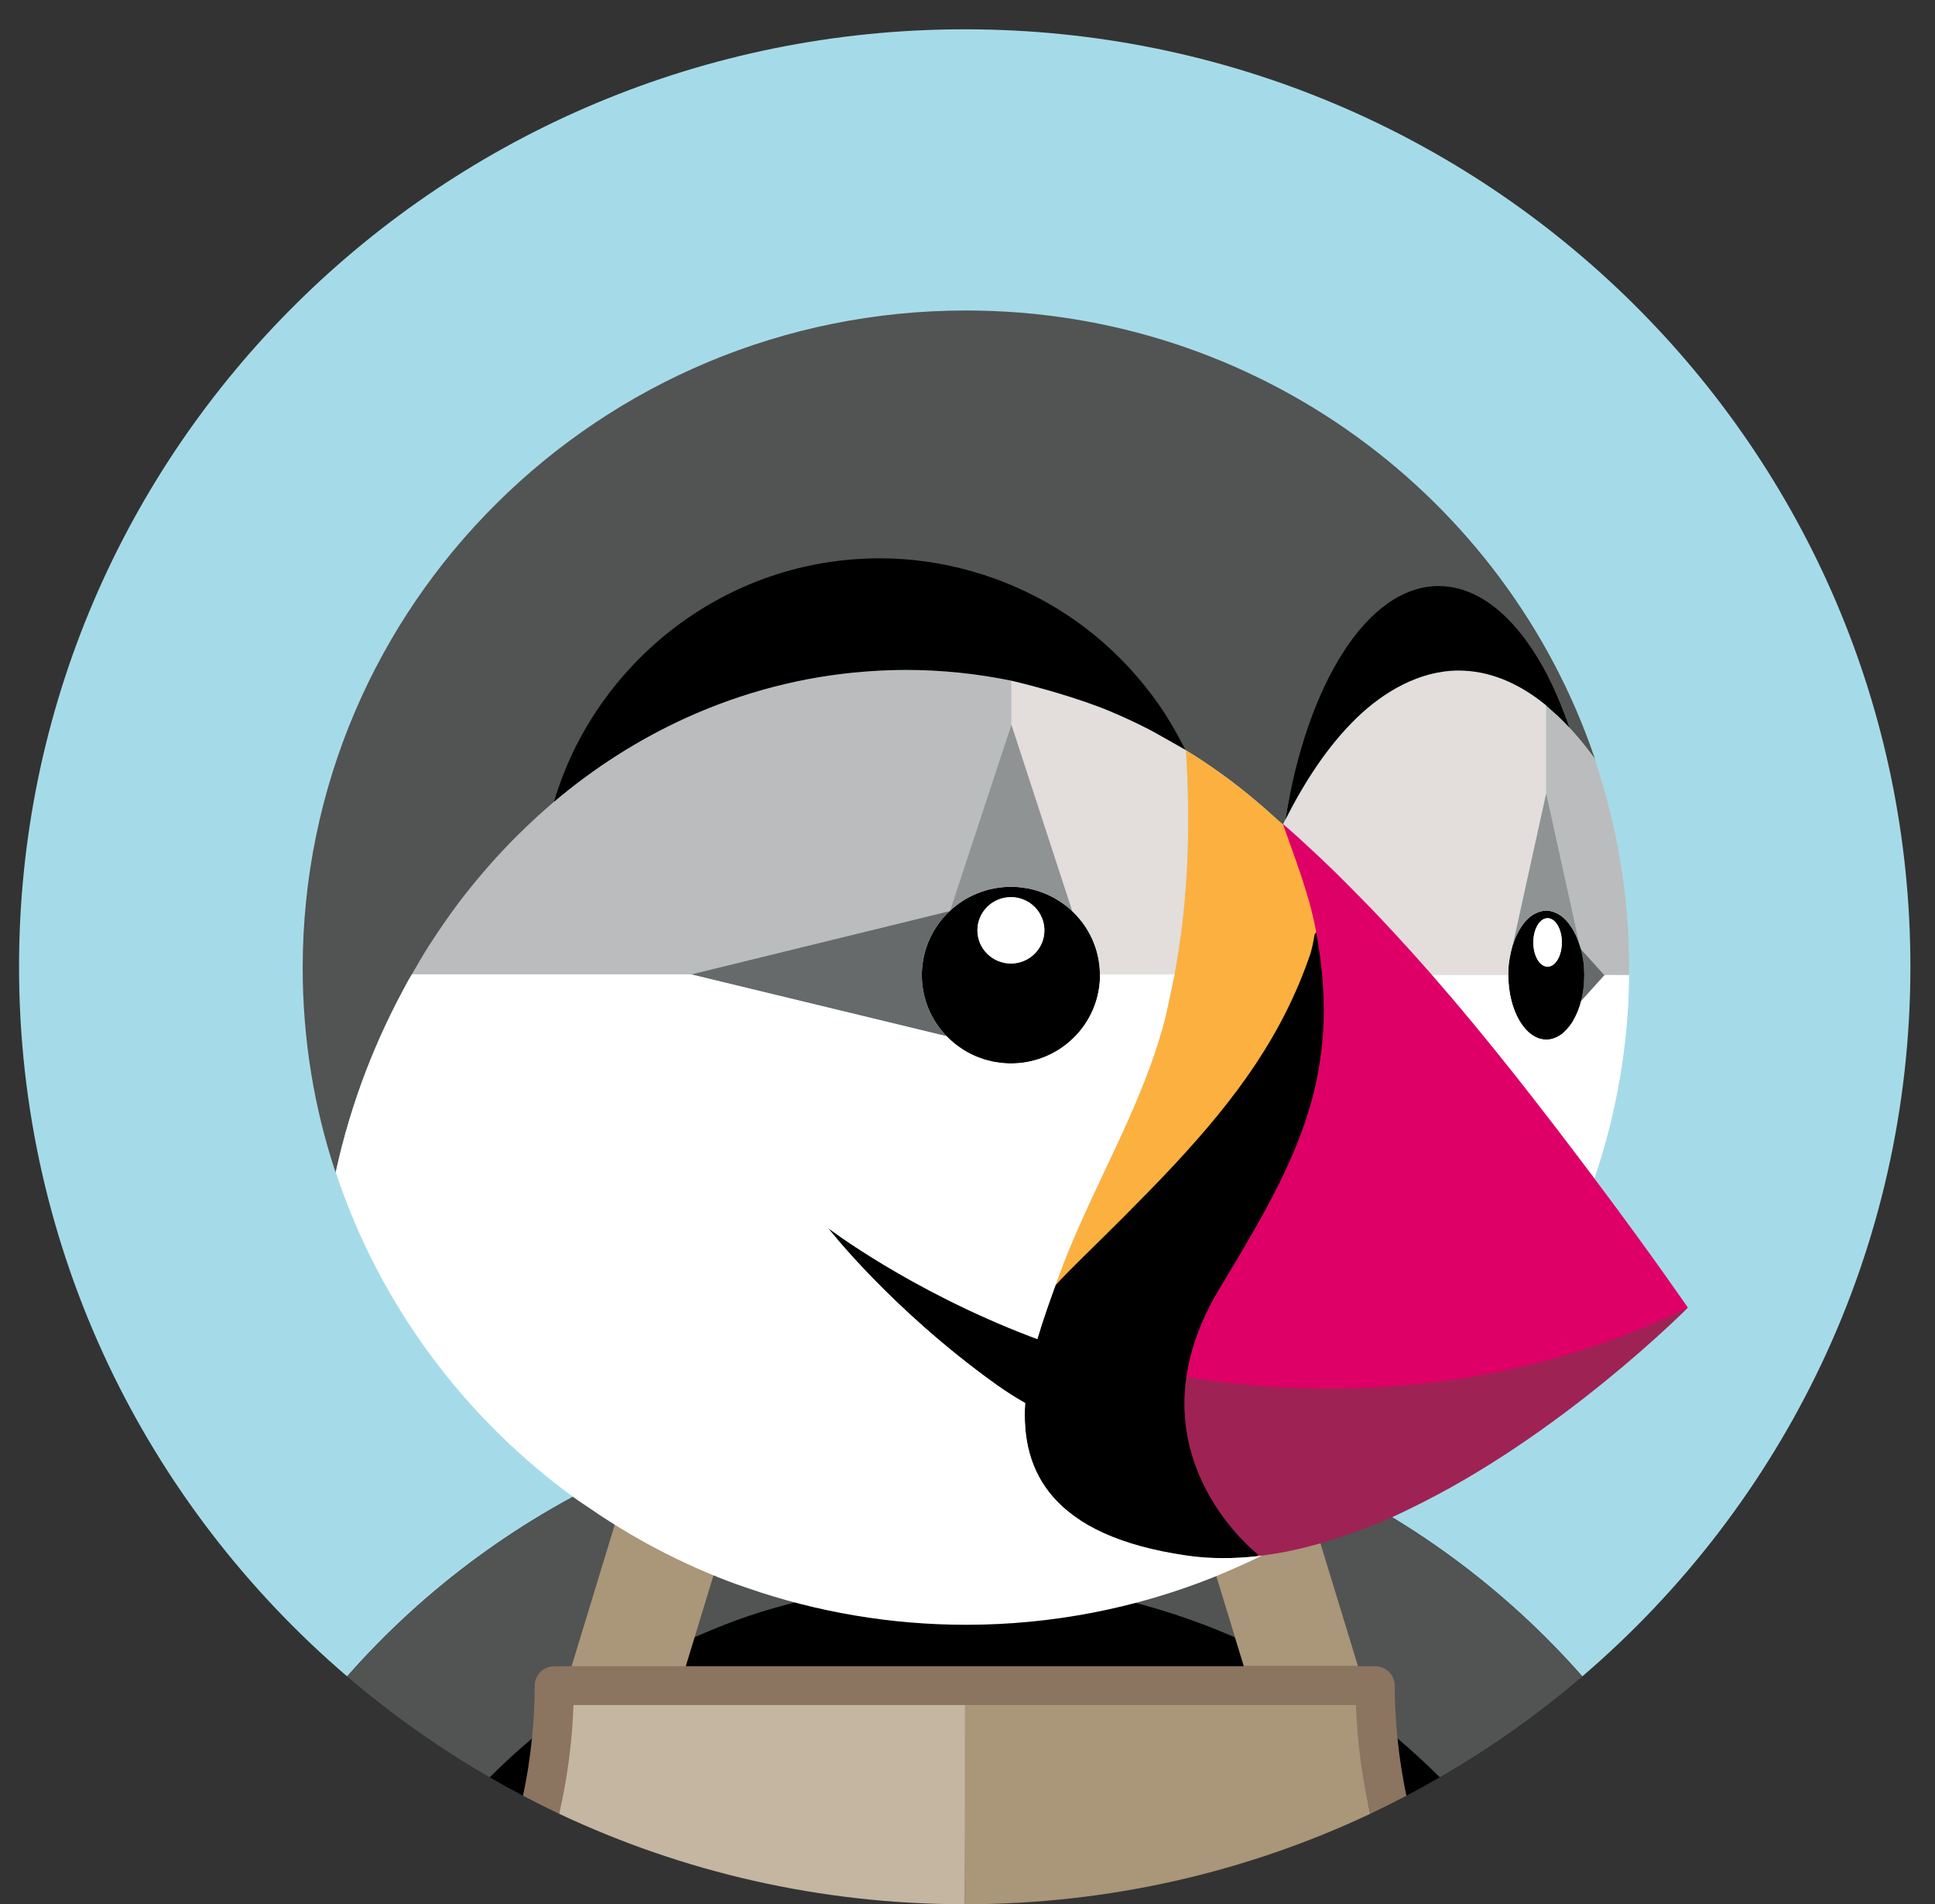 <svg width="63" height="62" viewBox="0 0 63 62" fill="none" xmlns="http://www.w3.org/2000/svg">
<rect x="0" y="0" width="63" height="62" fill="#333333" stroke="none"/>
<g clip-path="url(#clip0_6_2063)">
<path d="M20.58 47.791C21.072 47.575 21.57 47.375 22.073 47.188C22.64 46.976 23.213 46.777 23.793 46.604C24.515 46.389 25.242 46.194 25.98 46.038C26.976 45.828 27.982 45.674 28.995 45.576C28.423 47.357 27.796 49.12 27.117 50.863C27.145 51.203 27.163 51.544 27.171 51.885C28.567 51.611 29.987 51.474 31.41 51.473C32.861 51.473 34.277 51.617 35.649 51.885C35.657 51.544 35.675 51.203 35.703 50.863C35.023 49.12 34.397 47.357 33.824 45.576C34.838 45.674 35.845 45.829 36.839 46.038C37.577 46.194 38.305 46.389 39.027 46.604C39.607 46.777 40.179 46.976 40.747 47.188C41.25 47.375 41.748 47.575 42.24 47.792C45.794 49.358 48.96 51.675 51.517 54.581C58.056 48.984 62.199 40.713 62.199 31.477C62.199 14.62 48.414 0.954 31.41 0.954C14.405 0.954 0.62 14.62 0.62 31.477C0.62 40.713 4.764 48.984 11.302 54.581C13.859 51.675 17.026 49.358 20.58 47.791Z" fill="#A5DBE8"/>
<path d="M42.24 47.792L44.151 54.307L44.693 54.333C45.045 54.333 45.293 54.424 45.293 54.773C45.293 55.353 45.323 56.005 45.379 56.574C45.855 56.975 46.435 57.427 46.875 57.866C48.522 56.915 50.076 55.816 51.517 54.581C48.96 51.675 45.794 49.358 42.24 47.792ZM38.502 47.727L40.747 47.188C40.179 46.976 39.607 46.777 39.027 46.604C38.305 46.389 37.577 46.194 36.839 46.038C35.844 45.828 34.837 45.674 33.824 45.576C34.397 47.357 35.023 49.12 35.703 50.863C35.675 51.203 35.657 51.544 35.649 51.885C37.239 52.196 38.802 52.736 40.248 53.37L38.502 47.727Z" fill="#525353"/>
<path d="M15.944 57.866C16.302 58.072 16.663 58.274 17.03 58.467C17.159 57.855 17.364 57.007 17.426 56.378C16.95 56.779 16.384 57.427 15.944 57.866ZM40.211 53.314C38.748 52.672 37.218 52.193 35.649 51.885C34.252 51.612 32.833 51.474 31.41 51.473C29.959 51.473 28.543 51.617 27.171 51.885C25.581 52.196 23.922 52.667 22.477 53.301L22.323 54.25H40.497L40.211 53.314Z" fill="black"/>
<path d="M17.37 56.559C17.426 55.99 17.467 55.483 17.467 54.902C17.467 54.554 17.708 54.33 18.06 54.33L18.637 54.31L20.58 47.791C17.026 49.358 13.859 51.675 11.302 54.581C12.744 55.816 14.298 56.915 15.944 57.866C16.384 57.426 16.843 57.005 17.319 56.605" fill="#525353"/>
<path d="M45.614 57.718C45.739 58.338 45.767 58.462 45.79 58.467C46.156 58.274 46.518 58.074 46.876 57.866C46.431 57.422 45.968 56.996 45.487 56.59L45.614 57.718Z" fill="black"/>
<path d="M40.211 53.314L40.497 54.25H44.214L42.24 47.792C41.748 47.576 41.25 47.374 40.747 47.188L38.502 47.727L40.211 53.314Z" fill="#AA9678"/>
<path d="M18.67 55.556C18.691 55.542 18.711 55.528 18.731 55.514H18.673C18.673 55.528 18.671 55.542 18.67 55.556Z" fill="#C4B6A1"/>
<path d="M44.148 55.514H44.09L44.151 55.556C44.15 55.542 44.149 55.528 44.148 55.514Z" fill="#AA9678"/>
<path d="M44.083 55.419L31.383 55.434L31.41 62C36.136 62 40.612 60.941 44.614 59.055C44.353 57.917 44.327 56.691 44.284 55.498C44.265 55.484 44.083 55.419 44.083 55.419Z" fill="#AA9678"/>
<path d="M31.389 55.461C31.389 55.461 18.62 55.445 18.601 55.459C18.558 56.652 18.31 58.067 18.206 59.055C22.207 60.941 26.684 62 31.41 62L31.417 55.482L31.389 55.461Z" fill="#C4B6A1"/>
<path d="M31.41 54.882H31.41V55.514H31.41V54.882Z" fill="#786453"/>
<path d="M51.547 31.279C51.548 31.287 51.55 31.294 51.551 31.302C51.552 31.307 51.553 31.312 51.554 31.316V31.318C51.569 31.435 51.574 31.557 51.577 31.68C51.577 31.702 51.581 31.724 51.581 31.746L51.581 31.754L51.581 31.763C51.581 31.788 51.577 31.81 51.577 31.834C51.575 31.953 51.567 32.071 51.554 32.189V32.19L51.551 32.208C51.55 32.217 51.547 32.225 51.546 32.234C51.529 32.356 51.507 32.477 51.477 32.596L51.476 32.597L51.48 32.593L51.482 32.587V32.588L52.288 31.751L51.476 30.908L51.476 30.91C51.506 31.028 51.529 31.151 51.547 31.279Z" fill="#676A6A"/>
<path d="M51.546 32.234C51.548 32.219 51.552 32.205 51.554 32.189C51.568 32.074 51.574 31.955 51.577 31.834C51.577 31.807 51.581 31.782 51.581 31.754C51.581 31.729 51.577 31.705 51.577 31.68C51.575 31.559 51.568 31.438 51.554 31.318C51.552 31.305 51.548 31.292 51.547 31.279C51.53 31.155 51.507 31.032 51.476 30.91C51.465 30.869 51.451 30.833 51.438 30.793C51.365 30.554 51.266 30.343 51.148 30.168C51.103 30.101 51.054 30.037 51.001 29.977C50.952 29.924 50.899 29.875 50.841 29.83C50.82 29.814 50.798 29.803 50.776 29.789C50.71 29.746 50.638 29.712 50.563 29.687C50.491 29.664 50.417 29.651 50.342 29.649C50.267 29.649 50.193 29.665 50.121 29.687C50.046 29.712 49.974 29.746 49.908 29.789C49.886 29.803 49.864 29.814 49.843 29.83C49.744 29.907 49.657 29.997 49.584 30.099C49.568 30.122 49.551 30.145 49.536 30.168C49.418 30.343 49.318 30.554 49.246 30.793L49.236 30.822C49.204 30.932 49.179 31.047 49.158 31.166C49.152 31.202 49.144 31.237 49.139 31.274C49.119 31.406 49.109 31.545 49.107 31.686C49.107 31.706 49.104 31.724 49.104 31.744H49.108C49.108 32.907 49.663 33.849 50.348 33.849C50.466 33.849 50.579 33.819 50.687 33.766C50.752 33.735 50.813 33.697 50.869 33.652C50.893 33.634 50.914 33.611 50.937 33.59C50.992 33.54 51.043 33.482 51.093 33.419C51.127 33.374 51.161 33.33 51.192 33.28C51.212 33.248 51.23 33.214 51.249 33.18C51.283 33.116 51.316 33.05 51.346 32.98C51.357 32.955 51.368 32.93 51.378 32.904C51.416 32.807 51.449 32.704 51.477 32.596C51.506 32.481 51.528 32.359 51.546 32.234ZM50.386 31.474C50.13 31.474 49.922 31.12 49.922 30.684C49.922 30.249 50.13 29.895 50.386 29.895C50.643 29.895 50.851 30.249 50.851 30.684C50.851 31.12 50.643 31.474 50.386 31.474Z" fill="black"/>
<path d="M50.387 29.895C50.13 29.895 49.922 30.249 49.922 30.684C49.922 31.12 50.13 31.474 50.387 31.474C50.644 31.474 50.851 31.12 50.851 30.684C50.851 30.249 50.644 29.895 50.387 29.895Z" fill="white"/>
<path d="M49.246 30.793C49.318 30.554 49.418 30.343 49.536 30.168C49.552 30.144 49.568 30.122 49.585 30.099C49.657 29.997 49.744 29.907 49.843 29.83C49.864 29.814 49.887 29.803 49.908 29.789C49.974 29.746 50.046 29.712 50.122 29.687C50.194 29.665 50.267 29.649 50.343 29.649C50.418 29.649 50.491 29.665 50.563 29.687C50.639 29.712 50.711 29.746 50.777 29.789C50.798 29.803 50.821 29.814 50.842 29.83C50.897 29.872 50.95 29.922 51.001 29.977C51.055 30.037 51.104 30.101 51.149 30.168C51.267 30.343 51.366 30.554 51.439 30.793V30.794L50.343 25.815L49.246 30.793Z" fill="#909393"/>
<path d="M35.812 31.708C35.81 31.608 35.804 31.509 35.792 31.411C35.792 31.41 35.791 31.409 35.791 31.407C35.78 31.312 35.764 31.218 35.743 31.124L35.741 31.117C35.721 31.026 35.696 30.935 35.666 30.846L35.664 30.84C35.634 30.752 35.6 30.666 35.562 30.581C35.562 30.579 35.56 30.578 35.56 30.576C35.254 29.902 34.7 29.369 34.01 29.088L34.002 29.085C33.834 29.017 33.66 28.965 33.483 28.929C33.478 28.929 33.474 28.928 33.469 28.927C33.286 28.892 33.1 28.873 32.913 28.873C32.726 28.873 32.544 28.892 32.366 28.926L32.347 28.929C32.171 28.964 32.001 29.015 31.838 29.08L31.825 29.085C31.66 29.151 31.501 29.233 31.351 29.328C31.201 29.424 31.061 29.533 30.931 29.653L30.928 29.663L30.917 29.666C30.71 29.861 30.532 30.085 30.391 30.332L30.385 30.341C30.342 30.416 30.303 30.495 30.267 30.575C30.263 30.584 30.258 30.592 30.255 30.6C30.221 30.674 30.193 30.751 30.167 30.828C30.162 30.844 30.155 30.858 30.15 30.873C30.127 30.945 30.108 31.02 30.09 31.094C30.086 31.115 30.079 31.136 30.074 31.157C30.059 31.23 30.048 31.305 30.038 31.381C30.036 31.404 30.03 31.426 30.028 31.449C29.998 31.735 30.011 32.023 30.068 32.305C30.068 32.308 30.068 32.312 30.069 32.316C30.106 32.496 30.159 32.669 30.227 32.835C30.229 32.837 30.229 32.84 30.23 32.842C30.369 33.174 30.569 33.478 30.821 33.738C31.018 33.942 31.245 34.117 31.495 34.257L31.499 34.259C31.576 34.302 31.657 34.341 31.739 34.378C31.746 34.38 31.752 34.384 31.759 34.387C31.835 34.42 31.914 34.448 31.993 34.475C32.007 34.479 32.02 34.485 32.033 34.489C32.106 34.513 32.182 34.531 32.257 34.548C32.278 34.553 32.297 34.56 32.318 34.564C32.392 34.579 32.467 34.589 32.543 34.599C32.566 34.602 32.589 34.607 32.612 34.609C33.289 34.68 33.97 34.512 34.535 34.134C34.844 33.927 35.11 33.663 35.318 33.357C35.642 32.882 35.815 32.322 35.814 31.749C35.814 31.742 35.813 31.736 35.813 31.73C35.813 31.722 35.812 31.715 35.812 31.708ZM32.913 31.371C32.77 31.371 32.628 31.343 32.496 31.288C32.364 31.234 32.244 31.155 32.142 31.054C32.041 30.954 31.961 30.835 31.906 30.704C31.851 30.573 31.823 30.432 31.823 30.29C31.823 30.148 31.852 30.008 31.906 29.877C31.961 29.746 32.041 29.627 32.143 29.526C32.244 29.426 32.364 29.347 32.496 29.292C32.628 29.238 32.77 29.21 32.913 29.21C33.202 29.21 33.479 29.324 33.684 29.527C33.888 29.729 34.003 30.004 34.003 30.291C34.003 30.577 33.888 30.852 33.684 31.055C33.479 31.257 33.202 31.371 32.913 31.371Z" fill="black"/>
<path d="M32.913 29.21C32.624 29.21 32.347 29.324 32.143 29.526C31.938 29.729 31.823 30.004 31.823 30.29C31.823 30.577 31.938 30.852 32.143 31.054C32.347 31.257 32.624 31.371 32.913 31.371C33.203 31.371 33.48 31.257 33.684 31.054C33.889 30.852 34.004 30.577 34.004 30.29C34.004 30.004 33.889 29.729 33.684 29.526C33.48 29.324 33.203 29.21 32.913 29.21Z" fill="white"/>
<path d="M30.917 29.666L30.928 29.663L30.931 29.653L32.929 23.596V22.178L32.929 22.162C31.801 21.931 30.653 21.814 29.501 21.812C29.11 21.812 28.722 21.828 28.337 21.854C28.281 21.858 28.225 21.861 28.169 21.866C26.163 22.017 24.188 22.535 22.36 23.362C20.791 24.072 19.334 25.007 18.025 26.116L18.023 26.118C17.672 26.416 17.333 26.725 17.005 27.047C16.943 27.107 16.881 27.166 16.82 27.227C16.51 27.536 16.21 27.856 15.921 28.185C15.858 28.257 15.796 28.33 15.734 28.402C15.442 28.742 15.162 29.09 14.892 29.448C14.87 29.478 14.849 29.509 14.826 29.539C14.571 29.885 14.326 30.239 14.091 30.6C14.045 30.67 13.998 30.74 13.953 30.811C13.763 31.11 13.586 31.416 13.411 31.724H22.512L30.917 29.666Z" fill="#BBBCBD"/>
<path d="M38.601 28.984C38.619 28.748 38.635 28.512 38.647 28.275C38.663 27.955 38.675 27.635 38.681 27.314C38.686 27.066 38.685 26.817 38.684 26.568C38.684 26.496 38.685 26.424 38.685 26.352C38.677 25.71 38.653 25.068 38.613 24.427L38.608 24.424L38.605 24.419C38.365 24.282 38.124 24.146 37.883 24.01L37.866 24L37.678 23.895L37.675 23.893L37.544 23.82L37.518 23.806C37.487 23.789 37.455 23.772 37.423 23.755C37.005 23.54 36.578 23.341 36.144 23.159C35.109 22.726 33.714 22.346 32.929 22.162V23.596L34.909 29.663L34.912 29.668C35.116 29.861 35.292 30.083 35.433 30.328C35.479 30.408 35.521 30.491 35.56 30.576C35.561 30.578 35.562 30.579 35.562 30.581C35.6 30.665 35.634 30.752 35.663 30.84L35.666 30.846C35.695 30.935 35.721 31.025 35.741 31.117L35.743 31.124C35.764 31.217 35.78 31.311 35.791 31.407C35.791 31.409 35.792 31.41 35.792 31.411C35.803 31.509 35.81 31.608 35.812 31.708L35.819 31.724H38.244C38.407 30.842 38.523 29.952 38.594 29.058C38.596 29.033 38.599 29.009 38.601 28.984Z" fill="#E3DDDB"/>
<path d="M41.773 26.839C41.771 26.842 41.77 26.846 41.768 26.849L41.773 26.839Z" fill="#FCB03F"/>
<path d="M30.931 29.653C31.061 29.532 31.203 29.423 31.353 29.327C31.502 29.232 31.66 29.151 31.825 29.085C31.829 29.083 31.834 29.082 31.838 29.08C32.003 29.014 32.173 28.963 32.347 28.929L32.366 28.926C32.546 28.891 32.729 28.874 32.913 28.873C33.103 28.873 33.289 28.892 33.469 28.927C33.474 28.928 33.478 28.929 33.483 28.929C33.663 28.965 33.84 29.018 34.01 29.088C34.344 29.224 34.65 29.421 34.912 29.668L34.909 29.663L32.929 23.596L30.931 29.653Z" fill="#909393"/>
<path d="M30.227 32.835C30.158 32.667 30.105 32.494 30.069 32.316C30.068 32.312 30.068 32.308 30.068 32.305C30.011 32.023 29.998 31.735 30.028 31.449C30.03 31.426 30.036 31.404 30.038 31.381C30.048 31.305 30.059 31.23 30.074 31.157C30.079 31.136 30.086 31.115 30.09 31.094C30.108 31.02 30.127 30.945 30.15 30.873C30.155 30.858 30.161 30.844 30.167 30.828C30.193 30.751 30.221 30.674 30.255 30.6C30.258 30.592 30.263 30.584 30.267 30.575C30.303 30.495 30.342 30.416 30.385 30.341L30.391 30.332C30.532 30.085 30.71 29.861 30.917 29.666L22.512 31.724H22.496L30.821 33.738C30.569 33.478 30.369 33.174 30.23 32.842C30.229 32.84 30.229 32.837 30.227 32.835Z" fill="#676A6A"/>
<path d="M49.139 31.274C49.144 31.236 49.152 31.202 49.158 31.166C49.179 31.047 49.204 30.932 49.236 30.822C49.24 30.809 49.242 30.795 49.245 30.783L50.342 25.805L50.342 22.967C49.446 22.233 48.486 21.832 47.487 21.832C46.225 21.832 45.048 22.523 44.168 23.376C43.205 24.31 42.46 25.486 41.858 26.671C41.831 26.726 41.803 26.779 41.775 26.833C41.961 26.993 42.144 27.154 42.325 27.318C42.734 27.691 43.137 28.071 43.532 28.459C43.716 28.639 43.897 28.823 44.078 29.006C44.271 29.201 44.463 29.394 44.653 29.592C44.999 29.953 45.341 30.318 45.678 30.688C45.967 31.004 46.253 31.323 46.536 31.645L46.536 31.645C46.584 31.694 46.617 31.73 46.629 31.744H49.103C49.103 31.724 49.107 31.706 49.107 31.686C49.109 31.545 49.119 31.406 49.139 31.274ZM41.775 26.846L41.772 26.839L41.768 26.847L41.779 26.858C41.778 26.854 41.776 26.85 41.775 26.846Z" fill="#E3DDDB"/>
<path d="M11.92 34.857L11.942 34.802C12.274 33.947 12.657 33.114 13.089 32.304C13.156 32.178 13.221 32.052 13.29 31.927C13.329 31.858 13.372 31.793 13.411 31.724C13.586 31.416 13.763 31.11 13.953 30.811C13.998 30.739 14.046 30.67 14.091 30.6C14.326 30.239 14.571 29.885 14.826 29.539C14.849 29.509 14.87 29.478 14.892 29.448C15.162 29.09 15.442 28.742 15.734 28.402C15.796 28.33 15.858 28.257 15.921 28.185C16.21 27.856 16.51 27.536 16.82 27.227C16.881 27.166 16.943 27.107 17.005 27.047C17.333 26.725 17.672 26.416 18.023 26.118L18.025 26.116C19.408 21.522 23.875 18.699 28.883 18.699C30.899 18.699 32.904 19.275 34.622 20.317C36.384 21.386 37.586 22.43 38.518 24.254L38.532 24.282C38.556 24.328 38.582 24.372 38.605 24.419L38.608 24.424L38.613 24.427C39.397 24.908 40.143 25.445 40.846 26.036C41.082 26.233 41.314 26.437 41.541 26.645C41.617 26.713 41.694 26.778 41.768 26.847C41.769 26.844 41.77 26.841 41.772 26.839C41.773 26.837 41.774 26.835 41.775 26.833C41.8 26.781 41.825 26.729 41.851 26.678C42.557 22.262 44.799 19.854 47.117 19.854C48.863 19.854 50.133 20.887 51.092 23.666L51.102 23.696L51.105 23.7C51.387 24.005 51.651 24.328 51.895 24.665L51.895 24.665C51.9 24.671 51.905 24.677 51.91 24.684C51.924 24.725 51.936 24.766 51.949 24.806L51.913 24.662C49.03 16.2 40.957 10.109 31.449 10.109C19.523 10.109 9.855 19.693 9.855 31.516C9.855 33.846 10.231 36.09 10.928 38.178L10.931 38.166C11.176 37.04 11.507 35.934 11.92 34.857Z" fill="#525353"/>
<path d="M52.235 31.752L51.482 32.588V32.587L51.48 32.593C51.452 32.703 51.417 32.805 51.378 32.904C51.368 32.93 51.357 32.955 51.346 32.98C51.317 33.048 51.284 33.115 51.249 33.18C51.23 33.214 51.212 33.248 51.192 33.28C51.16 33.329 51.127 33.374 51.093 33.419C51.046 33.48 50.993 33.537 50.937 33.59C50.914 33.611 50.893 33.634 50.869 33.652C50.813 33.697 50.752 33.735 50.687 33.766C50.579 33.819 50.466 33.849 50.348 33.849C49.663 33.849 49.108 32.907 49.108 31.744H46.622L46.623 31.746C47.091 32.281 47.55 32.823 48.003 33.37C48.437 33.897 48.867 34.428 49.291 34.963L49.353 35.041C49.755 35.55 50.153 36.061 50.547 36.575L50.662 36.724C51.081 37.27 51.497 37.819 51.911 38.37C52.639 36.234 53.021 33.998 53.043 31.744L52.344 31.718L52.235 31.752Z" fill="white"/>
<path d="M28.169 21.866C28.225 21.861 28.281 21.858 28.337 21.854C28.724 21.827 29.113 21.813 29.501 21.812C30.672 21.812 31.816 21.936 32.929 22.162C33.714 22.346 35.109 22.726 36.144 23.159C36.578 23.341 37.005 23.54 37.423 23.755L37.518 23.806L37.544 23.82C37.583 23.842 37.625 23.865 37.675 23.893L37.678 23.895L37.866 24L37.883 24.01C38.149 24.16 38.444 24.327 38.556 24.391L38.585 24.407L38.605 24.419C38.582 24.372 38.556 24.328 38.532 24.282L38.518 24.254C37.586 22.43 36.149 20.864 34.387 19.796C32.669 18.754 30.665 18.178 28.649 18.178C23.64 18.178 19.408 21.522 18.025 26.116C19.334 25.007 20.791 24.072 22.36 23.362C24.188 22.535 26.163 22.017 28.169 21.866Z" fill="black"/>
<path d="M51.91 24.684C51.905 24.677 51.9 24.671 51.895 24.665L51.895 24.665C51.651 24.328 51.387 24.005 51.105 23.7L51.097 23.691C50.977 23.561 50.853 23.435 50.724 23.313C50.677 23.268 50.628 23.229 50.58 23.186C50.501 23.114 50.422 23.041 50.342 22.975V25.815L51.439 30.794C51.451 30.832 51.465 30.868 51.476 30.908L52.235 31.752L52.243 31.744H53.038C53.039 31.671 53.043 31.599 53.043 31.526V31.525C53.043 29.242 52.673 26.973 51.949 24.806C51.936 24.766 51.924 24.725 51.91 24.684Z" fill="#BBBCBD"/>
<path d="M44.168 23.376C45.048 22.523 46.225 21.832 47.487 21.832C48.486 21.832 49.446 22.233 50.342 22.967L50.342 22.975C50.422 23.041 50.501 23.114 50.58 23.186C50.628 23.229 50.677 23.268 50.724 23.313C50.853 23.435 50.977 23.561 51.097 23.691L51.105 23.7C51.104 23.698 51.103 23.698 51.102 23.697L51.102 23.696L51.092 23.666C50.133 20.887 48.586 19.081 46.839 19.081C44.522 19.081 42.557 22.262 41.851 26.678L41.858 26.671C42.46 25.486 43.205 24.31 44.168 23.376ZM41.036 50.515C41.036 50.515 40.724 50.27 40.328 49.818C40.144 49.609 39.972 49.389 39.813 49.16C39.763 49.087 39.713 49.011 39.663 48.933C39.513 48.698 39.394 48.413 39.262 48.13C39.109 47.803 39.109 47.585 39.021 47.28C38.957 47.056 38.906 46.828 38.868 46.597C38.807 46.225 38.783 45.847 38.795 45.47C38.802 45.252 38.825 45.027 38.858 44.798C38.89 44.57 38.935 44.344 38.992 44.121C39.166 43.428 39.468 42.691 39.939 41.913L40.059 41.646C40.213 41.392 40.247 41.403 40.393 41.158C42.453 37.712 43.564 35.106 43.021 31.093C42.961 30.682 42.894 30.272 42.818 29.863C42.77 30.159 42.72 30.455 42.667 30.75C42.647 30.842 42.591 30.941 42.57 31.003C41.675 33.629 40.266 35.56 38.239 37.741C37.957 38.043 37.672 38.343 37.383 38.639C36.867 39.168 36.345 39.691 35.818 40.21C35.599 40.426 35.375 40.646 35.147 40.869C34.938 41.075 34.678 41.513 34.368 41.836C34.176 42.368 33.959 42.967 33.775 43.598C33.692 43.566 33.613 43.538 33.528 43.506C29.591 41.996 26.955 39.979 26.955 39.979C26.955 39.979 28.983 42.597 32.4 45.055C32.715 45.281 33.04 45.49 33.377 45.682C33.236 47.894 34.22 50.017 38.663 50.65C39.414 50.758 40.184 50.752 40.958 50.666C40.951 50.643 41.002 50.644 40.998 50.631C40.993 50.618 41.039 50.584 41.039 50.584" fill="black"/>
<path d="M38.66 44.821C42.604 45.452 48.442 45.349 54.502 42.536C54.648 42.468 54.809 42.646 54.955 42.575C54.955 42.575 50.813 46.769 45.866 49.14C45.722 49.209 45.579 49.283 45.433 49.349C44.955 49.565 44.469 49.754 43.981 49.928C43.024 50.269 42.054 50.528 41.091 50.647C41.047 50.653 41.003 50.661 40.958 50.666C40.952 50.648 40.946 50.63 40.94 50.612L40.934 50.592C40.934 50.592 40.622 50.347 40.225 49.895C40.041 49.686 39.869 49.466 39.711 49.237C39.49 48.919 39.297 48.584 39.134 48.233C38.995 47.938 38.881 47.632 38.79 47.318C38.621 46.73 38.544 46.12 38.564 45.508C38.572 45.283 38.593 45.059 38.626 44.836L38.66 44.821Z" fill="#9F2254"/>
<path d="M35.832 40.369C36.359 39.851 36.881 39.327 37.397 38.798C37.686 38.502 37.972 38.202 38.254 37.9C40.281 35.719 41.769 33.678 42.664 31.053C42.684 30.991 42.706 30.909 42.726 30.816L42.736 30.774C42.757 30.676 42.777 30.567 42.798 30.444C42.806 30.359 43.074 30.189 43.081 30.109C42.856 28.966 42.339 27.764 41.775 26.846C41.776 26.85 41.778 26.854 41.779 26.858L41.768 26.847C41.694 26.778 41.617 26.713 41.541 26.645C41.314 26.437 41.082 26.233 40.846 26.036C40.143 25.445 39.397 24.908 38.613 24.427C38.653 25.07 38.678 25.711 38.685 26.352C38.686 26.424 38.684 26.496 38.684 26.568C38.685 26.817 38.686 27.066 38.681 27.314C38.675 27.635 38.663 27.955 38.647 28.275C38.635 28.512 38.619 28.748 38.601 28.984C38.599 29.009 38.596 29.033 38.594 29.058C38.523 29.952 38.407 30.842 38.244 31.724L37.959 33.059C37.364 35.45 36.156 37.618 35.163 39.858C34.899 40.451 34.649 41.052 34.43 41.663L34.368 41.836C34.629 41.563 34.893 41.294 35.162 41.029C35.39 40.805 35.613 40.585 35.832 40.369Z" fill="#FCB03F"/>
<path d="M22.798 53.228C24.243 52.594 25.581 52.196 27.171 51.885C27.163 51.544 27.145 51.203 27.117 50.863C27.796 49.12 28.423 47.357 28.995 45.576C27.982 45.674 26.976 45.828 25.98 46.038C25.242 46.194 24.515 46.389 23.793 46.604C23.213 46.777 22.64 46.976 22.073 47.188L24.317 47.727L22.511 53.346L22.798 53.228Z" fill="#525353"/>
<path d="M50.547 36.575C50.153 36.061 49.755 35.55 49.353 35.041L49.291 34.963C48.861 34.421 48.427 33.884 47.987 33.351C47.539 32.81 47.085 32.275 46.623 31.746C46.594 31.712 46.565 31.678 46.536 31.645C46.155 31.212 45.769 30.784 45.377 30.361C45.138 30.102 44.897 29.846 44.653 29.592C44.463 29.395 44.271 29.2 44.078 29.006C43.897 28.823 43.716 28.639 43.532 28.459C43.137 28.071 42.734 27.691 42.325 27.318C42.144 27.154 41.96 26.992 41.775 26.833C41.774 26.835 41.773 26.837 41.772 26.839C42.162 27.951 42.608 29.076 42.831 30.235C42.889 30.537 42.936 30.831 42.975 31.117C43.519 35.13 42.222 37.75 40.162 41.196C40.011 41.448 39.86 41.7 39.708 41.951C39.237 42.729 38.935 43.467 38.76 44.159C38.704 44.382 38.659 44.608 38.626 44.836C42.666 45.482 48.74 45.602 54.955 42.575C54.955 42.575 53.736 40.799 51.902 38.358C51.492 37.811 51.078 37.266 50.662 36.724C50.624 36.674 50.585 36.624 50.547 36.575Z" fill="#DF0067"/>
<path d="M22.297 54.351L24.317 47.727L22.073 47.188C21.57 47.375 21.072 47.575 20.58 47.791L18.579 54.351L20.813 54.385L22.297 54.351Z" fill="#AA9678"/>
<path d="M23.717 51.485C23.914 51.56 24.115 51.628 24.315 51.697C26.608 52.495 29.02 52.901 31.449 52.901C34.213 52.902 36.951 52.376 39.514 51.351C39.646 51.299 39.775 51.241 39.906 51.186C40.117 51.097 40.327 51.004 40.535 50.909C40.722 50.823 40.908 50.738 41.091 50.647C41.047 50.653 41.003 50.661 40.958 50.666C40.184 50.752 39.414 50.758 38.663 50.65C34.22 50.017 33.236 47.894 33.377 45.682C33.04 45.49 32.715 45.281 32.4 45.055C28.983 42.597 26.955 39.979 26.955 39.979C26.955 39.979 29.591 41.996 33.528 43.506C33.613 43.538 33.692 43.566 33.775 43.598C33.959 42.967 34.176 42.368 34.368 41.836L34.43 41.663C34.649 41.052 34.899 40.451 35.163 39.858C36.156 37.618 37.364 35.45 37.959 33.059L38.244 31.724H35.814L35.814 31.724L35.814 31.729L35.813 31.73C35.813 31.736 35.814 31.742 35.814 31.749C35.815 32.322 35.642 32.882 35.318 33.357C35.003 33.819 34.56 34.181 34.042 34.399C33.591 34.588 33.099 34.66 32.612 34.609C32.588 34.607 32.566 34.602 32.543 34.599C32.467 34.589 32.391 34.579 32.318 34.564C32.297 34.559 32.278 34.553 32.257 34.548C32.182 34.531 32.106 34.513 32.033 34.489C32.02 34.485 32.007 34.479 31.993 34.475C31.914 34.448 31.835 34.42 31.759 34.387C31.752 34.384 31.746 34.381 31.739 34.378C31.657 34.342 31.577 34.302 31.498 34.259L31.495 34.257C31.246 34.117 31.019 33.943 30.821 33.738L22.496 31.724H13.411C13.372 31.793 13.329 31.858 13.29 31.927C13.221 32.052 13.156 32.179 13.089 32.304C12.866 32.722 12.655 33.147 12.459 33.578C12.275 33.981 12.102 34.389 11.942 34.802L11.92 34.857C11.507 35.934 11.176 37.04 10.931 38.166C12.361 42.491 15.144 46.207 18.782 48.826C18.888 48.903 18.999 48.97 19.107 49.045C19.722 49.473 20.36 49.869 21.017 50.232C21.887 50.711 22.789 51.13 23.717 51.485Z" fill="white"/>
<path d="M45.501 56.605C45.443 56.032 45.412 55.457 45.41 54.882C45.41 54.714 45.343 54.554 45.224 54.435C45.104 54.317 44.942 54.25 44.773 54.25H18.046C17.877 54.25 17.715 54.317 17.596 54.435C17.476 54.554 17.409 54.714 17.409 54.882C17.409 55.462 17.375 56.036 17.319 56.605C17.256 57.23 17.16 57.851 17.03 58.467C17.418 58.67 17.808 58.867 18.206 59.055C18.471 57.905 18.627 56.733 18.67 55.555C18.671 55.541 18.672 55.527 18.673 55.514H44.147C44.147 55.527 44.148 55.541 44.149 55.555C44.193 56.733 44.348 57.905 44.614 59.055C45.01 58.867 45.402 58.671 45.789 58.467C45.66 57.851 45.563 57.23 45.501 56.605Z" fill="#8B7460"/>
</g>
<defs>
<clipPath id="clip0_6_2063">
<rect width="61.579" height="61.046" fill="white" transform="translate(0.62 0.954)"/>
</clipPath>
</defs>
</svg>
